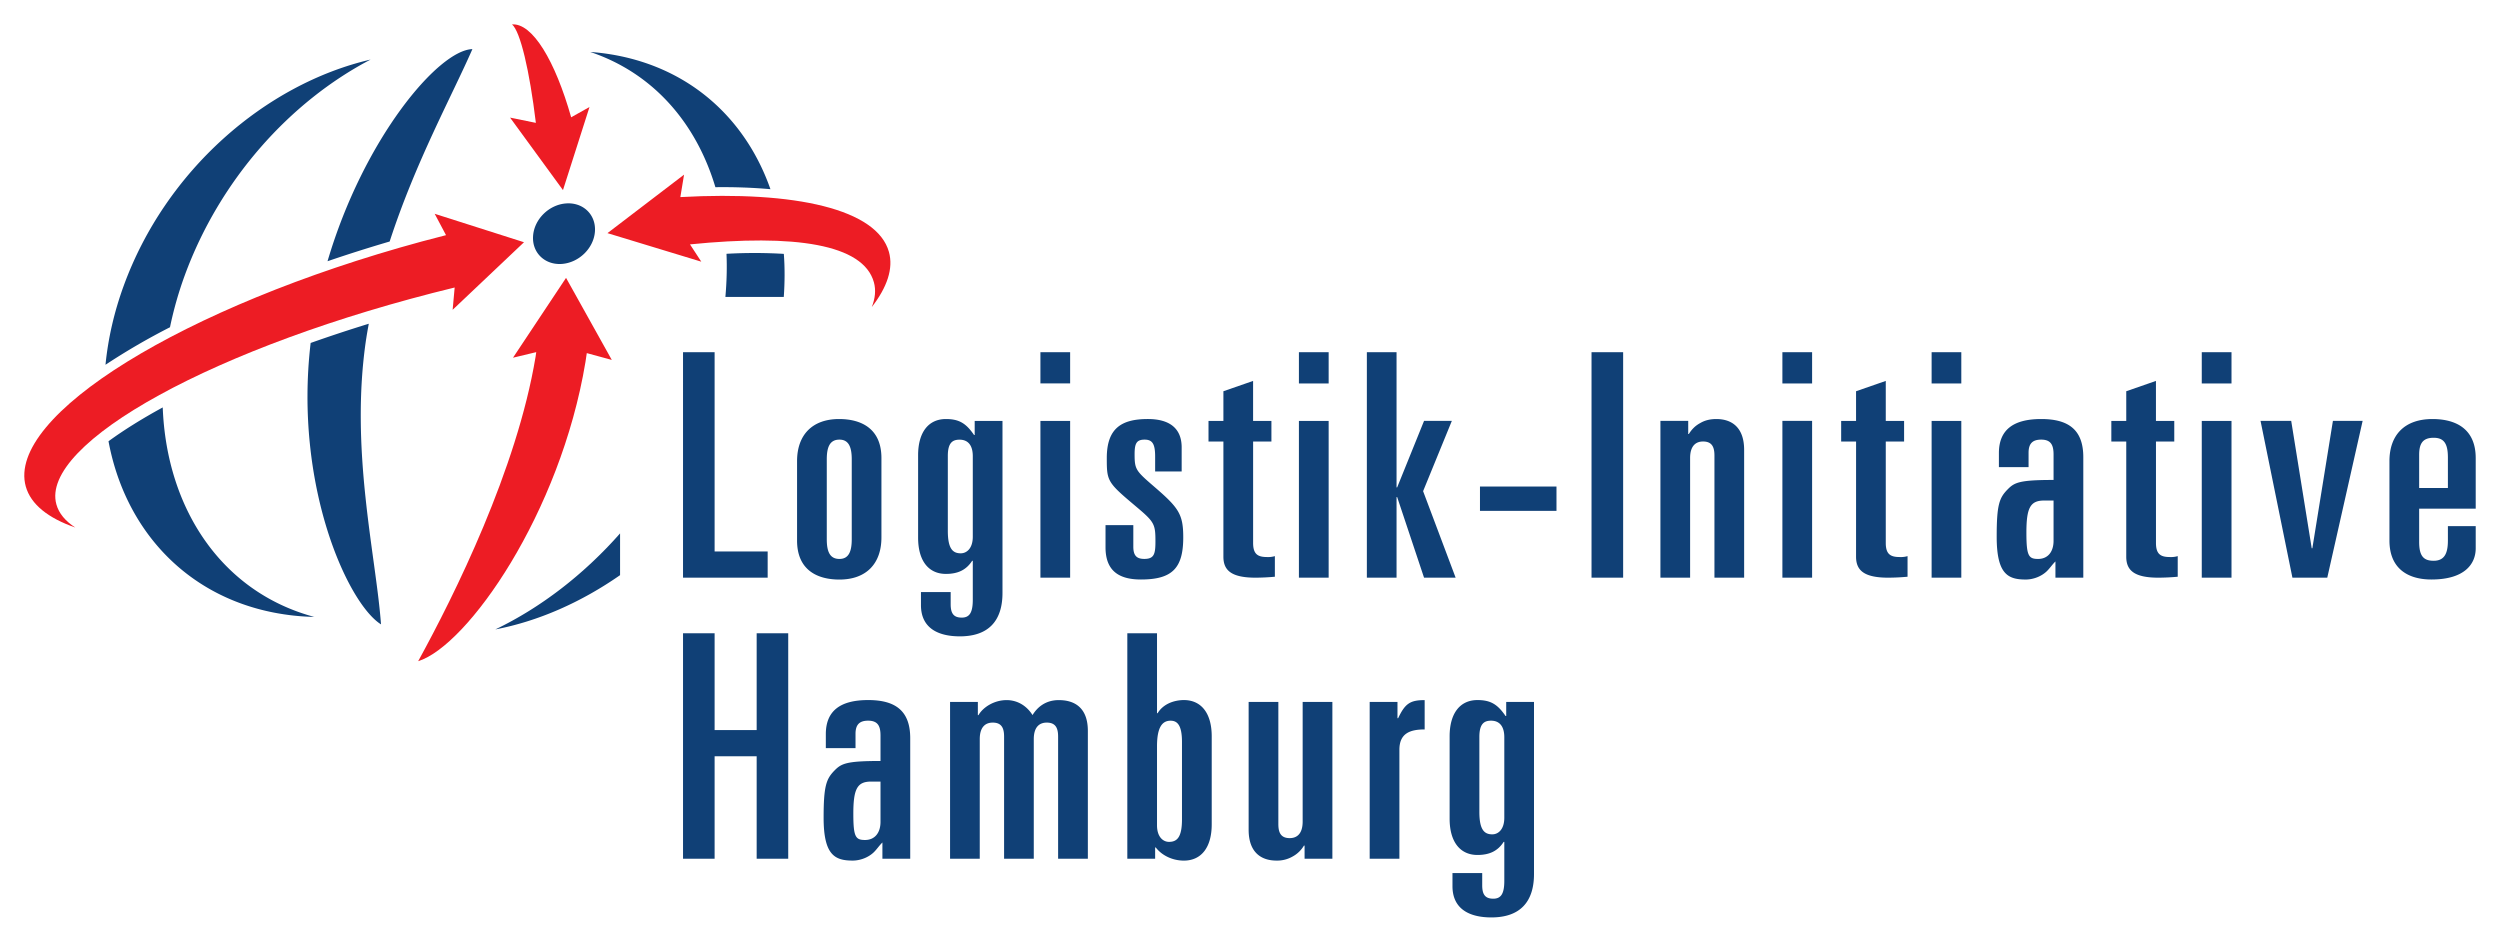 <?xml version="1.0" encoding="UTF-8"?>
<svg xmlns="http://www.w3.org/2000/svg" height="38.7" width="102.73">
  <g fill="#104076">
    <path d="M28.067 14.473h1.298v8.187h2.18v1.078h-3.478M33.974 22.159c0 .514.13.809.52.809.375 0 .506-.295.506-.809v-3.284c0-.513-.13-.81-.506-.81-.39 0-.52.297-.52.81zm-1.221-3.207c0-1.092.636-1.733 1.727-1.733.935 0 1.74.411 1.74 1.604v3.26c0 1.09-.635 1.732-1.726 1.732-.936 0-1.741-.411-1.741-1.603zM38.948 21.813c0 .744.207.924.532.924.247 0 .494-.207.494-.68v-3.31c0-.45-.196-.68-.545-.68-.286 0-.481.127-.481.666zm-1.104 2.515h1.221v.5c0 .372.117.551.455.551.31 0 .454-.192.454-.731v-1.604h-.026c-.248.386-.598.539-1.078.539-.715 0-1.143-.539-1.143-1.488v-3.387c0-.949.428-1.489 1.143-1.489.545 0 .83.18 1.155.655h.027v-.577h1.142v7.068c0 1.143-.57 1.784-1.752 1.784-.884 0-1.598-.332-1.598-1.282zm4.909-7.031h1.221v6.442h-1.221zm0-2.824h1.221v1.283h-1.221zM47.467 19.374v-.615c0-.501-.104-.694-.43-.694-.323 0-.414.14-.414.592 0 .653.051.69.87 1.397.947.821 1.129 1.09 1.129 2.026 0 1.258-.442 1.733-1.74 1.733-.935 0-1.454-.384-1.454-1.321v-.912h1.142v.887c0 .396.17.5.454.5.404 0 .455-.207.455-.718 0-.694-.039-.796-.739-1.386l-.273-.231c-.974-.823-.987-.924-.987-1.81 0-1.218.597-1.603 1.688-1.603.91 0 1.389.398 1.389 1.166v.989zM50.272 18.143h-.612v-.846h.612v-1.22l1.22-.424v1.644h.753v.846h-.752v4.17c0 .487.22.577.584.577a.948.948 0 00.31-.038v.847a9.182 9.182 0 01-.79.039c-.974 0-1.325-.284-1.325-.86zm3.103-.846h1.222v6.442h-1.222zm0-2.823h1.222v1.283h-1.222zM56.167 14.473h1.22v5.555h.025l1.105-2.733h1.142l-1.181 2.888 1.337 3.555h-1.298l-1.105-3.313h-.025v3.313h-1.22zm4.648 5.519h3.144v1h-3.144zm4.584-5.52h1.299v9.266h-1.299zM68.23 17.295h1.142v.54h.026c.117-.193.272-.347.467-.45.194-.116.415-.166.663-.166.611 0 1.142.32 1.142 1.269v5.25h-1.22V18.72c0-.335-.09-.578-.468-.578-.298 0-.532.18-.532.68v4.916h-1.22zm5.012 0h1.221v6.442h-1.221zm0-2.822h1.221v1.283h-1.221zM76.27 18.143h-.613v-.846h.612v-1.22l1.221-.424v1.644h.753v.846h-.753v4.17c0 .487.22.577.585.577a.94.94 0 00.31-.038v.847a9.182 9.182 0 01-.79.039c-.975 0-1.326-.284-1.326-.86zm3.104-.846h1.22v6.442h-1.22zm0-2.823h1.22v1.283h-1.22zM83.995 20.568c-.573 0-.726.309-.726 1.321 0 .95.089 1.079.479 1.079.416 0 .637-.309.637-.744v-1.656zm-1.856-1.95c0-.949.583-1.399 1.739-1.399 1.116 0 1.729.436 1.729 1.566v4.953h-1.145v-.668c-.142.142-.22.27-.35.398-.222.217-.56.346-.87.346-.73 0-1.194-.217-1.194-1.757 0-1.297.102-1.592.441-1.938.285-.295.493-.397 1.896-.397v-1.04c0-.372-.09-.617-.507-.617-.339 0-.52.143-.52.54v.59h-1.219zM87.372 18.143h-.613v-.846h.613v-1.22l1.22-.424v1.644h.753v.846h-.752v4.17c0 .487.22.577.584.577a.948.948 0 00.31-.038v.847a9.182 9.182 0 01-.79.039c-.974 0-1.325-.284-1.325-.86zm3.103-.846h1.222v6.442h-1.222zm0-2.823h1.222v1.283h-1.222zM92.89 17.295h1.26l.843 5.235h.026l.845-5.235h1.221l-1.453 6.443H94.2M99.408 20.054h1.181v-1.257c0-.578-.169-.808-.585-.808-.454 0-.596.243-.596.705zm-1.221-1.102c0-1.092.636-1.733 1.767-1.733.974 0 1.778.411 1.778 1.604v2.079h-2.324v1.372c0 .603.207.769.596.769.455 0 .585-.32.585-.834v-.59h1.143v.911c0 .655-.468 1.283-1.82 1.283-.92 0-1.725-.41-1.725-1.604zM28.067 26.022h1.298v3.977h1.728v-3.977h1.297v9.265h-1.297v-4.21h-1.728v4.21h-1.298M35.792 32.117c-.57 0-.727.308-.727 1.32 0 .95.09 1.08.48 1.08.415 0 .637-.31.637-.744v-1.656zm-1.857-1.95c0-.95.584-1.4 1.74-1.4 1.117 0 1.728.438 1.728 1.567v4.953H36.26v-.668c-.143.141-.22.27-.35.398-.222.217-.56.346-.87.346-.728 0-1.196-.218-1.196-1.758 0-1.296.104-1.591.441-1.937.287-.295.494-.398 1.897-.398v-1.04c0-.371-.092-.616-.508-.616-.337 0-.519.143-.519.54v.589h-1.22zM39.04 28.845h1.142v.54h.026c.195-.333.65-.616 1.156-.616.415 0 .806.205 1.065.615.194-.32.533-.615 1.078-.615.662 0 1.195.32 1.195 1.269v5.25H43.48V30.27c0-.335-.09-.577-.467-.577-.299 0-.533.179-.533.68v4.915h-1.22V30.27c0-.335-.09-.577-.467-.577-.299 0-.533.179-.533.68v4.915h-1.22zM48.57 30.488c0-.694-.195-.873-.468-.873-.337 0-.558.257-.558 1.052v3.247c0 .475.248.68.493.68.325 0 .533-.18.533-.924zm-2.246-4.466h1.22v3.285h.026c.104-.18.274-.32.467-.41.196-.09.416-.13.61-.13.715 0 1.145.54 1.145 1.49v3.617c0 .95-.43 1.49-1.144 1.49-.494 0-.921-.232-1.155-.54h-.026v.463h-1.143zM54.75 35.287h-1.142v-.54h-.026a1.211 1.211 0 01-.468.45 1.262 1.262 0 01-.662.166c-.612 0-1.143-.32-1.143-1.269v-5.25h1.221v5.019c0 .334.09.577.467.577.298 0 .532-.18.532-.681v-4.915h1.221zM56.283 28.845h1.142v.668h.027c.286-.604.493-.744 1.09-.744v1.205c-.61 0-1.038.166-1.038.835v4.479h-1.221zM60.79 33.362c0 .743.207.923.532.923.246 0 .493-.206.493-.68v-3.311c0-.447-.196-.68-.545-.68-.286 0-.48.129-.48.668zm-1.105 2.515h1.222v.5c0 .373.116.552.455.552.31 0 .453-.192.453-.732v-1.604h-.026c-.247.386-.597.539-1.077.539-.714 0-1.144-.54-1.144-1.488v-3.387c0-.95.43-1.49 1.144-1.49.545 0 .83.18 1.155.656h.026v-.578h1.142v7.069c0 1.143-.57 1.785-1.752 1.785-.884 0-1.598-.334-1.598-1.284z"></path>
  </g>
  <path d="M21.532 9.954l-3.67-1.169.466.878c-.33.084-.661.17-.995.26C7.539 12.584.254 17.092 1.059 19.99c.208.739.924 1.302 2.034 1.687-.404-.263-.673-.578-.776-.95-.694-2.497 6.525-6.52 16.366-8.913l-.083.916zM36.528 10.352c-.489-1.755-3.836-2.515-8.571-2.253l.152-.922-3.147 2.403 3.856 1.173-.465-.711c4.306-.434 7.122-.01 7.557 1.557.088.318.055.658-.086 1.018.63-.813.894-1.584.704-2.265" fill="#ed1c24"></path>
  <path d="M24.448 9.504c-.044.688-.65 1.286-1.353 1.341-.7.054-1.236-.456-1.19-1.143.043-.687.648-1.288 1.35-1.342.702-.055 1.237.457 1.193 1.144M7.583 11.34c1.444-3.96 4.341-7.165 7.647-8.893-4.343 1.013-8.425 4.568-10.147 9.297-.401 1.1-.644 2.19-.748 3.245a27.456 27.456 0 012.65-1.542c.145-.694.34-1.397.598-2.107M6.687 16.742c-.854.466-1.602.933-2.228 1.39.663 3.566 3.12 6.327 6.809 7.043a9.721 9.721 0 001.646.175c-3.772-1.011-6.066-4.405-6.227-8.608M13.46 10.734a60.69 60.69 0 012.552-.81c1.057-3.255 2.56-5.986 3.4-7.906-1.407.041-4.477 3.701-5.953 8.716M15.05 13.91c.03-.205.068-.406.104-.607a60.16 60.16 0 00-2.389.79c-.688 5.846 1.522 10.707 2.892 11.564-.214-2.882-1.292-7.194-.608-11.747" fill="#104076"></path>
  <path d="M23.47 4.82c-.658-2.323-1.59-3.88-2.43-3.817.34.282.72 1.894.98 4.046l-1.06-.216 2.174 2.979 1.09-3.415zM25.14 14.79l-1.88-3.372-2.18 3.281.955-.229-.027.19c-.77 4.635-3.335 9.797-4.825 12.51 2.027-.632 5.844-6.077 6.875-12.298.019-.12.036-.24.054-.362z" fill="#ed1c24"></path>
  <path d="M32.21 10.432a20.48 20.48 0 00-2.357-.003c.026.576.007 1.17-.045 1.773h2.399c.042-.603.046-1.195.002-1.77M25.882 2.397a9.297 9.297 0 00-1.628-.262c2.578.865 4.351 2.908 5.143 5.557.808-.01 1.566.02 2.262.082-.927-2.642-2.929-4.65-5.777-5.377M20.355 25.864c1.77-.339 3.524-1.115 5.125-2.23v-1.716c-1.5 1.7-3.266 3.054-5.125 3.946" fill="#104076"></path>
</svg>
